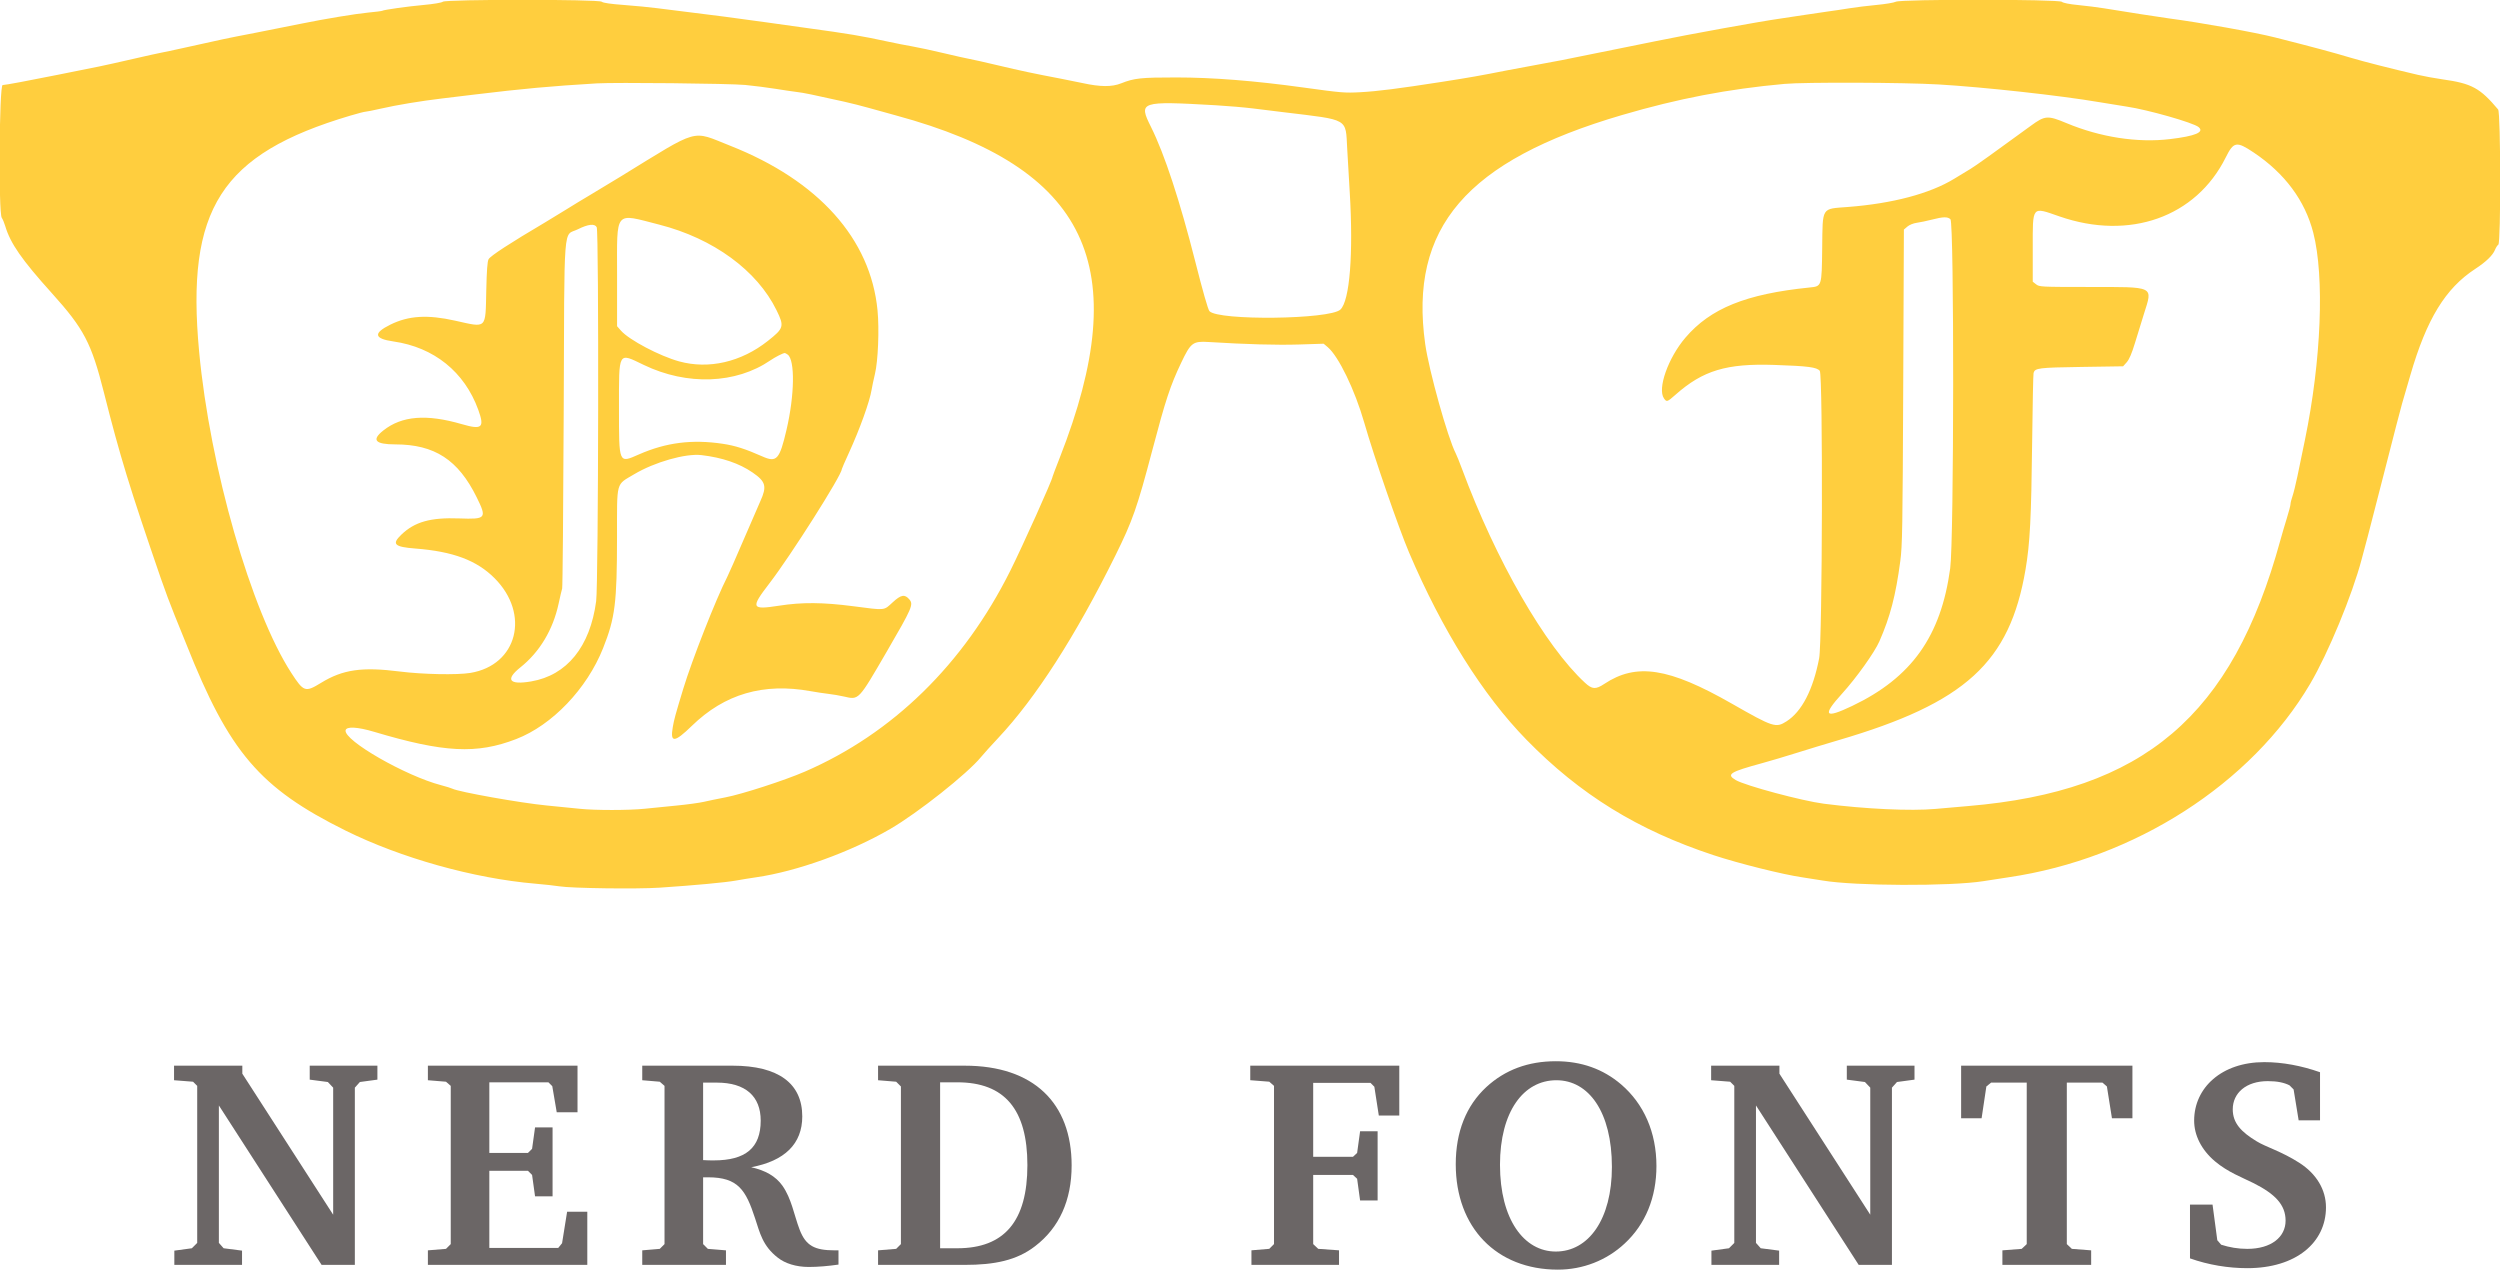 <?xml version="1.0" encoding="UTF-8"?>
<svg id="svg" width="400" height="203.14" display="block" version="1.1" xmlns="http://www.w3.org/2000/svg" xmlns:cc="http://creativecommons.org/ns#" xmlns:dc="http://purl.org/dc/elements/1.1/" xmlns:rdf="http://www.w3.org/1999/02/22-rdf-syntax-ns#">
 <g id="svgg">
  <path id="path0" d="m0 6.805c0 6.751 3e-3 6.806 0.421 6.806 0.394 0 4.28-0.723 8.721-1.622 1.061-0.215 2.638-0.532 3.504-0.705 4.044-0.807 4.969-1.005 8.583-1.84 2.123-0.49 4.18-0.947 4.571-1.014s1.945-0.398 3.453-0.735c6.389-1.428 7.11-1.58 11.478-2.419 2.037-0.392 4.77-0.936 7.618-1.517 3.598-0.734 8.584-1.559 10.543-1.744 1.163-0.111 2.175-0.238 2.248-0.284 0.276-0.17 4.06-0.703 6.664-0.939 1.548-0.14 2.845-0.358 3.047-0.512 0.292-0.221-5.765-0.268-35.249-0.274l-35.602-6e-3v6.805m96.3-6.523c0.202 0.191 1.337 0.358 3.548 0.522 1.787 0.132 4.164 0.361 5.282 0.509 1.117 0.148 2.899 0.372 3.961 0.496 3.367 0.396 9.935 1.256 13.509 1.767 1.9 0.272 4.779 0.676 6.399 0.897 6.855 0.936 8.895 1.279 13.307 2.238 1.005 0.219 2.637 0.537 3.625 0.708 0.989 0.17 3.274 0.662 5.079 1.093 1.805 0.43 3.647 0.843 4.094 0.918 0.447 0.074 2.504 0.537 4.571 1.028 3.633 0.865 5.771 1.318 10.056 2.133 1.117 0.213 2.671 0.527 3.453 0.698 2.872 0.629 4.718 0.642 6.209 0.045 2.074-0.829 3.128-0.942 8.801-0.94 5.854 2e-3 12.54 0.531 20.338 1.609 6.136 0.848 6.622 0.889 9.105 0.755 2.749-0.147 6.072-0.569 13.038-1.653 4.352-0.677 6.233-1.009 10.361-1.828 0.894-0.177 3.088-0.587 4.876-0.91 3.223-0.583 4.327-0.799 8.837-1.724 1.285-0.264 3.57-0.725 5.078-1.025 1.509-0.3 3.794-0.762 5.079-1.027 5.294-1.093 16.833-3.182 20.112-3.641 1.061-0.149 2.798-0.41 3.86-0.581 1.061-0.17 2.661-0.406 3.555-0.524s2.448-0.349 3.453-0.515c1.006-0.165 2.971-0.407 4.368-0.536 8.32-0.774 7.855-0.777-100.35-0.786-88.567-7e-3 -103.86 0.034-103.61 0.274m233.62 0.013c0.192 0.191 1.123 0.375 2.634 0.522 1.285 0.124 3.113 0.354 4.063 0.511 3.131 0.517 9.076 1.442 10.36 1.612 5.14 0.681 13.78 2.229 17.026 3.052 5.912 1.497 9.285 2.402 12.126 3.253 2.07 0.62 6.416 1.726 10.739 2.734 0.991 0.231 2.753 0.554 3.916 0.717 4.437 0.623 7.311 2.113 8.525 4.419 0.638 1.211 0.69 0.581 0.69-8.278v-8.837h-35.188c-30.773 0-35.151 0.037-34.891 0.295m-234.44 13.05c-7.311 0.438-11.843 0.852-19.502 1.78-1.397 0.169-3.728 0.451-5.181 0.625-3.553 0.426-7.264 1.042-9.867 1.636-1.181 0.27-2.287 0.491-2.458 0.491-0.401 0-3.789 1.008-7.279 2.164-8.73 2.894-15.229 8.346-17.945 15.055-3.318 8.199-1.819 27.801 3.656 47.789 3.445 12.576 5.972 19.026 9.712 24.789 1.979 3.049 2.23 3.133 4.745 1.592 3.499-2.147 6.561-2.587 12.628-1.818 3.637 0.46 9.15 0.57 11.265 0.224 7.534-1.234 9.626-9.406 3.88-15.158-2.859-2.862-6.642-4.278-12.672-4.744-3.37-0.261-3.821-0.704-2.25-2.214 2.149-2.064 4.68-2.776 9.274-2.605 4.308 0.159 4.45-0.012 2.786-3.386-2.958-5.999-6.73-8.45-13.017-8.459-3.24-5e-3 -3.844-0.702-1.924-2.223 2.966-2.349 6.9-2.665 12.584-1.01 3.219 0.937 3.65 0.556 2.61-2.31-2.2-6.061-7.089-9.997-13.572-10.927-3.119-0.447-3.276-1.318-0.485-2.694 2.917-1.437 5.932-1.621 10.363-0.631 5.131 1.146 4.838 1.426 4.975-4.76 0.073-3.301 0.178-4.735 0.373-5.076 0.307-0.54 3.457-2.591 9.073-5.909 0.894-0.528 2.403-1.448 3.352-2.045 0.95-0.596 2.687-1.652 3.86-2.345 1.173-0.694 3.367-2.019 4.876-2.945 12.772-7.842 11.194-7.398 17.471-4.92 14.153 5.588 22.495 14.901 23.597 26.346 0.293 3.035 0.088 8.095-0.412 10.17-0.215 0.894-0.457 2.037-0.537 2.54-0.299 1.873-1.887 6.284-3.634 10.099-0.626 1.365-1.137 2.54-1.137 2.611 0 0.944-8.163 13.822-11.568 18.249-3.069 3.992-2.943 4.284 1.551 3.586 3.662-0.569 7.018-0.544 11.885 0.092 5.187 0.676 4.818 0.713 6.277-0.628 1.347-1.238 1.928-1.338 2.672-0.459 0.682 0.806 0.449 1.342-3.594 8.298-4.618 7.943-4.468 7.785-6.869 7.234-0.698-0.16-1.817-0.352-2.487-0.426-0.671-0.075-1.951-0.268-2.844-0.43-7.566-1.369-13.76 0.438-19.013 5.547-2.794 2.718-3.497 2.765-3.051 0.201 0.219-1.258 0.403-1.93 1.677-6.133 1.397-4.608 5.246-14.397 7.036-17.894 0.234-0.457 1.382-3.062 2.551-5.79s2.409-5.585 2.755-6.35c1.069-2.36 0.861-3.116-1.257-4.573-2.124-1.461-4.857-2.39-8.169-2.779-2.548-0.298-7.496 1.108-10.769 3.06-2.969 1.772-2.74 0.93-2.746 10.081-7e-3 10.536-0.304 12.897-2.229 17.744-2.585 6.507-8.147 12.324-13.91 14.549-6.321 2.441-11.552 2.174-22.713-1.158-2.677-0.8-4.454-0.894-4.577-0.245-0.307 1.615 9.598 7.303 15.298 8.787 0.782 0.204 1.582 0.451 1.777 0.551 1.024 0.523 10.903 2.283 15.085 2.688 1.899 0.184 4.291 0.423 5.316 0.532 2.422 0.257 7.845 0.253 10.37-7e-3 1.093-0.113 3.388-0.343 5.1-0.51 1.711-0.167 3.677-0.435 4.367-0.597 0.691-0.161 2.258-0.486 3.482-0.72 19.026-3.648 36.043-17.191 45.562-36.262 1.985-3.978 6.757-14.601 6.757-15.043 0-0.058 0.511-1.405 1.135-2.993 6.283-15.995 7.224-27.57 2.935-36.138-3.967-7.926-14.552-14.711-29.123-18.668-1.249-0.339-3.184-0.876-4.302-1.192-1.117-0.316-2.9-0.769-3.961-1.005-5.145-1.147-6.484-1.422-7.517-1.544-0.614-0.073-2.168-0.303-3.453-0.511-4.445-0.72-7.276-0.868-17.369-0.912-5.475-0.024-10.549-8e-3 -11.275 0.036m190.05 0.08c-9.039 0.817-17.005 2.344-26.003 4.984-24.891 7.302-34.104 18.025-31.486 36.644 0.597 4.24 3.608 15.024 4.885 17.493 0.161 0.312 0.608 1.418 0.993 2.457 5.427 14.649 13.316 28.37 19.689 34.244 1.15 1.06 1.71 1.095 3.077 0.187 5.143-3.413 10.322-2.613 20.418 3.154 6.628 3.785 7.04 3.919 8.742 2.835 2.451-1.561 4.253-5.041 5.226-10.09 0.524-2.718 0.618-45.356 0.102-45.994-0.473-0.584-1.873-0.766-7.269-0.948-7.646-0.258-11.417 0.878-15.806 4.76-1.341 1.186-1.422 1.212-1.856 0.593-1.077-1.538 0.664-6.469 3.425-9.706 4.006-4.697 9.703-7.002 19.85-8.033 1.996-0.203 1.965-0.108 2.042-6.309 0.082-6.667-0.181-6.246 4.098-6.576 7.154-0.55 13.133-2.135 17.023-4.513 0.933-0.57 2.108-1.283 2.611-1.584 0.808-0.483 3.903-2.695 9.671-6.911 2.238-1.636 2.672-1.668 5.667-0.416 5.428 2.269 11.363 3.187 16.583 2.564 4.066-0.485 5.549-1.111 4.567-1.926-0.846-0.702-8.182-2.79-11.501-3.274-0.838-0.122-2.803-0.441-4.367-0.708-14.379-2.461-39.435-3.917-50.381-2.927m-101.26 3.225c-1.45 0.366-1.465 0.938-0.099 3.677 2.156 4.323 4.62 11.823 7.091 21.583 1.174 4.637 2.028 7.626 2.25 7.871 1.403 1.55 19.255 1.341 20.953-0.245 1.498-1.399 2.093-8.918 1.493-18.861-0.131-2.178-0.313-5.292-0.403-6.92-0.271-4.891 0.373-4.52-10.066-5.786-1.341-0.162-3.58-0.438-4.977-0.613-4.586-0.572-14.981-1.025-16.242-0.706m172.82 6.864c-0.172 0.196-0.609 0.95-0.97 1.676-4.76 9.561-15.39 13.329-26.611 9.433-4.466-1.55-4.266-1.791-4.266 5.109v5.338l0.536 0.421c0.519 0.409 0.756 0.421 8.278 0.425 10.86 7e-3 10.391-0.217 8.981 4.294-0.397 1.267-1.05 3.385-1.452 4.705-0.503 1.65-0.913 2.604-1.309 3.048l-0.576 0.645-6.67 0.102c-6.89 0.105-7.433 0.173-7.659 0.965-0.056 0.195-0.157 5.109-0.224 10.919-0.143 12.333-0.35 16.346-1.059 20.518-2.529 14.885-9.618 21.355-29.928 27.317-1.955 0.574-4.972 1.491-6.703 2.037-1.732 0.547-4.201 1.281-5.485 1.632-5.232 1.428-5.807 1.794-4.255 2.712 1.512 0.893 10.624 3.339 14.107 3.787 6.624 0.852 13.893 1.189 17.868 0.83 1.458-0.132 3.793-0.336 5.19-0.454 28.153-2.372 42.274-14.39 49.977-42.533 0.244-0.894 0.709-2.475 1.033-3.515 0.324-1.039 0.589-2.056 0.589-2.259 0-0.204 0.142-0.771 0.314-1.26 0.173-0.489 0.533-1.94 0.799-3.225 0.267-1.285 0.805-3.89 1.197-5.79 3.206-15.538 3.208-30.538 5e-3 -36.918-2.764-5.507-10.117-11.762-11.707-9.959m-357.09 95.283v84.352h15.236c8.38 0 15.233-0.069 15.23-0.153-4e-3 -0.083-0.141-0.329-0.305-0.546-0.86-1.137-0.196-2.729 1.329-3.186 1.724-0.516 1.623 0.296 1.623-13.091 0-13.264 0.117-12.292-1.522-12.705-2.246-0.565-2.505-3.474-0.357-4.015 1.021-0.257 6.276-0.285 8.176-0.043 1.756 0.223 1.822 0.281 3.228 2.792 1.098 1.963 4.568 7.513 9.287 14.854 2.957 4.601 2.902 4.699 2.902-5.136 0-8.107 0.033-7.949-1.77-8.566-2.246-0.769-2.602-2.914-0.621-3.735 1.108-0.458 9.077-0.4 9.798 0.073 1.513 0.991 1.14 2.732-0.77 3.589-1.76 0.789-1.626-0.341-1.738 14.657l-0.102 13.534-0.56 0.788-0.561 0.787 6.331 0.054c6.82 0.058 6.748 0.065 6.115-0.613-0.946-1.014-0.669-2.511 0.55-2.967 2.45-0.918 2.244 0.316 2.244-13.45 0-12.901 0.03-12.582-1.189-12.582-2.044 0-2.972-2.245-1.454-3.522 1.052-0.885 21.911-1.141 23.218-0.284 1.988 1.303 1.856 7.611-0.18 8.577-1.97 0.934-3.464-0.077-3.826-2.591-0.081-0.561-0.34-1.202-0.617-1.523l-0.477-0.555-3.433-0.064c-3.17-0.059-3.471-0.033-3.928 0.338l-0.496 0.401v4.277c0 5.227-0.114 5.002 2.526 5.002 2.147 0 2.399-0.16 3.045-1.932 0.909-2.494 3.846-2.922 4.476-0.652 0.26 0.935 0.271 8.177 0.015 9.288-0.581 2.514-3.505 2.345-4.478-0.259-0.681-1.823-0.764-1.874-3.051-1.874-2.632 0-2.516-0.189-2.604 4.218-0.135 6.712-0.415 6.346 4.846 6.346 5.22 0 5.252-0.015 5.59-2.535 0.327-2.434 1.859-3.609 3.849-2.952 1.303 0.429 1.429 0.85 1.429 4.766 0 3.191-0.036 3.531-0.454 4.326l-0.454 0.864h4.912 4.912l-0.649-0.67c-1.203-1.242-0.673-2.691 1.166-3.187 1.918-0.516 1.89-0.295 1.805-14.122-0.074-11.95 0.023-11.276-1.698-11.776-2.188-0.636-2.596-2.971-0.662-3.787 1.29-0.544 15.387-0.397 18.037 0.188 8.662 1.914 10.666 11.84 3.272 16.209-0.931 0.549-0.907 0.785 0.209 2.058 1.157 1.32 2.622 4.213 3.128 6.172 0.793 3.077 2.132 4.56 4.544 5.034 2.209 0.435 2.986 1.853 1.749 3.189-0.28 0.301-0.508 0.58-0.508 0.62 0 0.039 1.609 0.072 3.576 0.072h3.576l-0.63-0.718c-1.11-1.265-0.701-2.388 1.164-3.197 2.01-0.872 1.862 0.173 1.862-13.103v-11.645l-0.499-0.498c-0.274-0.275-0.694-0.499-0.934-0.499-1.907 0-2.869-2.179-1.522-3.445 1.059-0.995 13.519-1.149 18.394-0.228 9.534 1.802 14.597 9.559 13.017 19.942-1.047 6.887-6.361 12.317-12.685 12.962-1.102 0.112-2.054 0.255-2.116 0.317-0.061 0.061 9.754 0.109 21.811 0.105 20.945-6e-3 21.904-0.023 21.496-0.364-1.497-1.252-1.116-2.8 0.842-3.417 1.978-0.623 1.82 0.515 1.82-13.113v-11.982l-0.445-0.361c-0.245-0.198-0.823-0.421-1.284-0.494-2.076-0.332-2.563-2.74-0.754-3.729 0.81-0.442 20.725-0.677 22.266-0.262 1.362 0.366 1.536 0.825 1.618 4.253 0.102 4.242-0.361 5.301-2.317 5.301-1.363 0-2.003-0.671-2.645-2.777-0.786-2.575-0.653-2.505-4.751-2.505-4.24 0-3.867-0.487-3.867 5.043 0 5.228-0.026 5.168 2.264 5.278 2.476 0.118 3.025-0.172 3.576-1.89 0.806-2.51 3.23-3.022 4.137-0.873 0.515 1.222 0.399 9.727-0.144 10.457-1.219 1.643-3.434 0.963-3.956-1.215-0.413-1.722-0.818-1.97-3.222-1.97-2.814 0-2.695-0.244-2.615 5.358 0.071 5.023 6e-3 4.842 1.908 5.336 1.995 0.518 2.56 1.533 1.734 3.117l-0.425 0.816 14.573-5e-3 14.572-6e-3 -2.122-1.032c-6.663-3.242-9.861-10.437-8.657-19.475 1.222-9.173 9.194-15.051 18.736-13.816 16.336 2.116 19.803 25.826 4.894 33.466l-1.677 0.86 19.807 8e-3 -0.406-0.759c-0.773-1.442-0.292-2.672 1.222-3.126 0.437-0.131 1.003-0.46 1.259-0.732l0.464-0.494 0.062-11.005c0.077-13.658 0.12-13.317-1.743-13.615-1.078-0.172-1.671-0.898-1.671-2.044 0-1.944 0.764-2.193 6.407-2.091 5.041 0.092 4.708-0.074 6.65 3.308 0.765 1.332 1.922 3.244 2.572 4.25 0.649 1.006 2.01 3.154 3.024 4.774 3.425 5.473 5.607 8.735 5.844 8.735 0.423 0 0.49-1.164 0.487-8.405-3e-3 -8.214 0.043-7.971-1.625-8.513-2.052-0.666-2.621-2.032-1.368-3.284 1.024-1.023 9.566-1.288 10.744-0.334 1.195 0.968 0.639 2.671-1.13 3.465-1.744 0.782-1.629-0.195-1.742 14.853l-0.102 13.525-1.138 1.492h9.566 9.565l-0.616-0.603c-1.237-1.208-0.707-2.643 1.17-3.17 2.028-0.569 1.87 0.547 1.87-13.201v-12.053l-0.452-0.317c-0.527-0.369-2.424-0.425-3.358-0.1-0.717 0.25-0.973 0.775-1.25 2.56-0.349 2.253-1.142 3.115-2.863 3.115-2.108 0-2.438-0.698-2.437-5.159 1e-3 -3.644 0.224-4.42 1.364-4.739 0.311-0.086 6.191-0.157 13.068-0.157 15.434 0 14.258-0.374 14.382 4.572 0.109 4.354-0.416 5.483-2.552 5.483-1.604 0-2.084-0.544-2.683-3.047-0.606-2.533-0.921-2.844-2.879-2.844-1.242 0-1.484 0.064-1.925 0.505l-0.505 0.505 0.057 11.769 0.057 11.77 0.483 0.513c0.265 0.283 0.768 0.575 1.117 0.65 1.858 0.4 2.857 2.632 1.541 3.445-0.709 0.438 0.536 0.501 9.505 0.482 8.781-0.019 9.604-0.049 8.685-0.313-3.032-0.869-3.147-1.085-3.148-5.902-1e-3 -4.451 0.115-4.728 2.053-4.888 2.374-0.197 3.132 0.576 3.397 3.469 0.269 2.923 1.208 3.59 4.684 3.325 2.929-0.224 4.395-1.114 4.895-2.974 0.68-2.524-0.824-4.122-6.695-7.117-5.998-3.06-8.165-6.404-7.42-11.45 0.886-5.999 6.506-9.251 14.504-8.395 5.974 0.639 6.789 1.26 6.897 5.245 0.118 4.338-0.236 5.367-1.927 5.593-2.025 0.272-2.98-0.639-3.471-3.311-0.474-2.583-0.717-2.8-3.225-2.891-3.078-0.111-4.595 0.714-5.158 2.806-0.707 2.622 0.403 3.88 5.81 6.591 3.939 1.975 6.215 3.532 7.278 4.979 3.849 5.244 0.803 12.949-5.879 14.874-1.18 0.34-0.696 0.351 15.389 0.365l16.607 0.015v-82.066c0-85.652 0.022-83.395-0.782-81.173-0.324 0.897-1.414 1.966-3.179 3.117-4.778 3.117-7.782 8.036-10.384 17.003-0.519 1.788-1.118 3.845-1.33 4.571-0.213 0.727-1.386 5.252-2.608 10.056-1.222 4.805-2.504 9.787-2.85 11.072s-0.797 2.976-1.003 3.758c-1.51 5.726-5.35 15.015-8.228 19.906-9.432 16.027-28.106 28.012-48.255 30.971-0.726 0.106-2.554 0.388-4.063 0.627-5.275 0.833-20.534 0.773-25.674-0.102-0.907-0.154-2.38-0.386-3.274-0.515-3.093-0.446-10.153-2.209-14.221-3.552-12.121-4.001-21.347-9.698-29.93-18.48-6.956-7.117-13.488-17.541-18.783-29.972-1.653-3.883-5.603-15.329-7.149-20.721-1.509-5.263-4.113-10.643-5.863-12.115l-0.64-0.539-3.962 0.126c-3.51 0.111-8.428-0.025-14.433-0.398-3.636-0.226-5.179 2.742-9.041 17.395-2.402 9.113-3.135 11.203-5.884 16.76-6.387 12.912-12.754 22.825-18.771 29.224-1.072 1.14-2.308 2.51-2.745 3.044-7.004 8.547-23.646 17.44-35.973 19.223-0.894 0.129-2.356 0.366-3.25 0.527-1.683 0.303-6.554 0.756-12.189 1.133-3.619 0.242-14.113 0.101-16.049-0.217-0.67-0.11-2.407-0.3-3.86-0.424-9.796-0.831-21.508-4.113-30.371-8.511-13.693-6.795-18.578-12.515-25.431-29.779-0.444-1.117-1.295-3.22-1.892-4.672-3.3-8.03-8.38-24.04-11.314-35.653-1.992-7.885-3.188-10.165-8.307-15.846-4.832-5.362-6.657-7.988-7.478-10.765-0.87-2.94-0.834-6.536-0.834 82.635m309.09-83.654c-0.782 0.202-1.858 0.428-2.391 0.502-0.568 0.079-1.198 0.333-1.524 0.612l-0.554 0.478-0.106 25.157c-0.095 22.665-0.141 25.429-0.47 27.9-0.731 5.5-1.613 8.881-3.349 12.836-0.768 1.752-3.692 5.848-5.938 8.321-3.255 3.582-2.834 4.113 1.586 2.004 9.516-4.541 14.215-11.138 15.689-22.027 0.608-4.491 0.642-55.304 0.037-55.851-0.461-0.418-1.16-0.402-2.98 0.068m-209.93 0.178c-0.428 0.428-0.434 0.532-0.434 8.654v8.22l0.628 0.715c2.267 2.582 9.123 5.394 13.151 5.394 4.5 0 10.911-2.952 12.318-5.672 1.012-1.959-3.52-8.424-8.11-11.568-5.794-3.969-15.991-7.306-17.553-5.743m-6.707 1.363c-2.394 1.198-2.141-2.106-2.268 29.543-0.062 15.139-0.172 27.709-0.245 27.932-0.074 0.224-0.331 1.321-0.571 2.438-0.898 4.167-3.029 7.722-6.101 10.173-2.485 1.982-1.819 2.86 1.713 2.257 5.724-0.977 9.43-5.551 10.398-12.836 0.37-2.785 0.455-59.159 0.09-59.841-0.324-0.605-1.371-0.489-3.016 0.334m32.327 20.094c-0.363 0.158-1.048 0.553-1.523 0.879-5.511 3.778-13.322 4.064-20.239 0.741-4.177-2.007-3.987-2.336-3.987 6.914 0 8.984-0.068 8.827 3.185 7.399 6.488-2.847 12.864-2.745 19.75 0.317 2.298 1.022 2.755 0.519 3.874-4.275 1.021-4.376 1.267-7.168 0.858-9.733-0.399-2.507-0.646-2.795-1.918-2.242m-8.075 116.87c-0.859 0.16-0.914 0.494-0.914 5.534 0 5.69-0.084 5.477 2.149 5.477 4.373 0 6.896-4.347 4.846-8.349-0.772-1.509-4.205-3.011-6.081-2.662m37.379 0.107c-0.594 0.45-0.643 24.264-0.05 24.856 0.942 0.942 6.66-0.447 8.432-2.048 4.629-4.181 4.705-16.613 0.127-20.632-1.926-1.692-7.325-3.072-8.509-2.176m94.819 0.132c-7.638 3.467-7.652 21.525-0.02 24.989 4.866 2.208 9.55-2.273 10.336-9.886 1.054-10.216-4.185-17.885-10.316-15.103m-210.47 7.471c-0.081 0.196-0.146 3.967-0.146 8.38 0 9.014-0.048 8.716 1.487 9.372 1.944 0.832 2.442 2.1 1.339 3.411l-0.526 0.625h6.56 6.56l-0.736-0.762c-0.405-0.419-1.46-1.95-2.345-3.403-0.884-1.452-2.255-3.646-3.046-4.875-0.79-1.229-2.048-3.195-2.795-4.368-5.763-9.054-5.966-9.322-6.352-8.38m246.1-0.22c-0.266 0.266-0.143 16.8 0.127 17.156 0.138 0.18 0.809 0.61 1.492 0.955 0.683 0.344 1.299 0.776 1.369 0.958 0.25 0.653 0.12 1.674-0.28 2.182-0.223 0.284-0.406 0.57-0.406 0.636 0 0.067 2.891 0.121 6.425 0.121h6.425l-0.787-0.866c-0.434-0.476-1.108-1.434-1.499-2.128-0.391-0.695-1.778-2.933-3.083-4.975-1.304-2.042-2.996-4.697-3.758-5.9-4.96-7.827-5.546-8.619-6.025-8.139m-168.3 8.307c-0.441 0.309-0.451 0.407-0.451 4.482 0 4.466 0.06 4.773 1.008 5.128 0.339 0.127 0.896 0.335 1.236 0.463 1.203 0.45 1.473 1.937 0.539 2.967-0.613 0.674-0.626 0.672 4.957 0.614 5.025-0.053 5.141-0.064 4.43-0.4-1.935-0.914-4.108-3.575-4.831-5.916-1.819-5.89-4.65-8.906-6.888-7.338" fill="none" fill-rule="evenodd"/>
  <path id="path4" d="m70.851 0.28c-0.202 0.154-1.499 0.372-3.047 0.512-2.604 0.236-6.388 0.769-6.664 0.939-0.073 0.046-1.085 0.173-2.248 0.284-1.959 0.185-6.945 1.01-10.543 1.744-2.848 0.581-5.581 1.125-7.618 1.517-4.368 0.839-5.089 0.991-11.478 2.419-1.508 0.337-3.062 0.668-3.453 0.735s-2.448 0.524-4.571 1.014-4.545 1.03-5.383 1.198c-0.838 0.169-2.255 0.453-3.149 0.632-0.894 0.178-2.494 0.5-3.555 0.715-4.441 0.899-8.327 1.622-8.721 1.622-0.544 0-0.678 20.467-0.139 21.236 0.155 0.222 0.403 0.813 0.552 1.315 0.821 2.777 2.646 5.403 7.478 10.765 5.119 5.681 6.315 7.961 8.307 15.846 2.593 10.263 4.092 15.16 9.112 29.761 0.614 1.788 1.605 4.439 2.202 5.892 0.597 1.452 1.448 3.555 1.892 4.672 6.853 17.264 11.738 22.984 25.431 29.779 8.863 4.398 20.575 7.68 30.371 8.511 1.453 0.124 3.19 0.314 3.86 0.424 1.936 0.318 12.43 0.459 16.049 0.217 5.635-0.377 10.506-0.83 12.189-1.133 0.894-0.161 2.356-0.398 3.25-0.527 6.54-0.946 15.097-4.032 21.485-7.747 4.4-2.559 12.325-8.837 14.488-11.476 0.437-0.534 1.673-1.904 2.745-3.044 6.017-6.399 12.384-16.312 18.771-29.224 2.749-5.557 3.482-7.647 5.884-16.76 2.135-8.099 2.892-10.399 4.631-14.056 1.545-3.25 1.871-3.497 4.41-3.339 6.005 0.373 10.923 0.509 14.433 0.398l3.962-0.126 0.64 0.539c1.75 1.472 4.354 6.852 5.863 12.115 1.546 5.392 5.496 16.838 7.149 20.721 5.295 12.431 11.827 22.855 18.783 29.972 8.583 8.782 17.809 14.479 29.93 18.48 4.068 1.343 11.128 3.106 14.221 3.552 0.894 0.129 2.367 0.361 3.274 0.515 5.14 0.875 20.399 0.935 25.674 0.102 1.509-0.239 3.337-0.521 4.063-0.627 20.149-2.959 38.823-14.944 48.255-30.971 2.878-4.891 6.718-14.18 8.228-19.906 0.206-0.782 0.657-2.473 1.003-3.758s1.628-6.267 2.85-11.072c1.222-4.804 2.395-9.329 2.608-10.056 0.212-0.726 0.811-2.783 1.33-4.571 2.602-8.967 5.606-13.886 10.384-17.003 1.721-1.123 2.804-2.169 3.162-3.056 0.147-0.364 0.387-0.735 0.533-0.824 0.42-0.257 0.388-21.125-0.033-21.625-2.901-3.451-4.224-4.167-8.916-4.826-1.163-0.163-2.925-0.486-3.916-0.717-4.323-1.008-8.669-2.114-10.739-2.734-2.841-0.851-6.214-1.756-12.126-3.253-3.246-0.823-11.886-2.371-17.026-3.052-1.284-0.17-7.229-1.095-10.36-1.612-0.95-0.157-2.776-0.387-4.059-0.512-1.47-0.143-2.451-0.336-2.657-0.522-0.472-0.427-25.72-0.442-26.56-0.016-0.302 0.154-1.691 0.385-3.088 0.515s-3.362 0.372-4.368 0.537c-1.005 0.166-2.559 0.397-3.453 0.515s-2.494 0.354-3.555 0.524c-1.062 0.171-2.799 0.432-3.86 0.581-3.279 0.459-14.818 2.548-20.112 3.641-1.285 0.265-3.57 0.727-5.079 1.027-1.508 0.3-3.793 0.761-5.078 1.025-4.51 0.925-5.614 1.141-8.837 1.724-1.788 0.323-3.982 0.733-4.876 0.91-4.128 0.819-6.009 1.151-10.361 1.828-6.966 1.084-10.289 1.506-13.038 1.653-2.483 0.134-2.969 0.093-9.105-0.755-7.798-1.078-14.484-1.607-20.338-1.609-5.673-2e-3 -6.727 0.111-8.801 0.94-1.491 0.597-3.337 0.584-6.209-0.045-0.782-0.171-2.336-0.485-3.453-0.698-4.285-0.815-6.423-1.268-10.056-2.133-2.067-0.491-4.124-0.954-4.571-1.028-0.447-0.075-2.289-0.488-4.094-0.918-1.805-0.431-4.09-0.923-5.079-1.093-0.988-0.171-2.62-0.489-3.625-0.708-4.412-0.959-6.452-1.302-13.307-2.238-1.62-0.221-4.499-0.625-6.399-0.897-3.574-0.511-10.142-1.371-13.509-1.767-1.062-0.124-2.844-0.348-3.961-0.496-1.118-0.148-3.495-0.378-5.282-0.512-2.165-0.161-3.358-0.335-3.571-0.521-0.464-0.405-24.893-0.404-25.426 0m48.397 13.317c1.397 0.135 3.591 0.416 4.876 0.624s2.839 0.438 3.453 0.511c1.033 0.122 2.372 0.397 7.517 1.544 1.061 0.236 2.844 0.689 3.961 1.005 1.118 0.316 3.053 0.853 4.302 1.192 30.715 8.342 38.248 24.107 26.188 54.806-0.624 1.588-1.135 2.935-1.135 2.993 0 0.442-4.772 11.065-6.757 15.043-7.467 14.959-18.819 26.06-32.881 32.152-3.224 1.397-10.021 3.6-12.681 4.11-1.224 0.234-2.791 0.559-3.482 0.72-0.69 0.162-2.656 0.43-4.367 0.597-1.712 0.167-4.007 0.397-5.1 0.51-2.525 0.26-7.948 0.264-10.37 7e-3 -1.025-0.109-3.417-0.348-5.316-0.532-4.182-0.405-14.061-2.165-15.085-2.688-0.195-0.1-0.995-0.347-1.777-0.551-5.7-1.484-15.605-7.172-15.298-8.787 0.123-0.649 1.9-0.555 4.577 0.245 11.161 3.332 16.392 3.599 22.713 1.158 5.763-2.225 11.325-8.042 13.91-14.549 1.925-4.847 2.222-7.208 2.229-17.744 6e-3 -9.151-0.223-8.309 2.746-10.081 3.273-1.952 8.221-3.358 10.769-3.06 3.312 0.389 6.045 1.318 8.169 2.779 2.118 1.457 2.326 2.213 1.257 4.573-0.346 0.765-1.586 3.622-2.755 6.35s-2.317 5.333-2.551 5.79c-1.79 3.497-5.639 13.286-7.036 17.894-1.274 4.203-1.458 4.875-1.677 6.133-0.446 2.564 0.257 2.517 3.051-0.201 5.253-5.109 11.447-6.916 19.013-5.547 0.893 0.162 2.173 0.355 2.844 0.43 0.67 0.074 1.789 0.266 2.487 0.426 2.401 0.551 2.251 0.709 6.869-7.234 4.043-6.956 4.276-7.492 3.594-8.298-0.744-0.879-1.325-0.779-2.672 0.459-1.459 1.341-1.09 1.304-6.277 0.628-4.867-0.636-8.223-0.661-11.885-0.092-4.494 0.698-4.62 0.406-1.551-3.586 3.405-4.427 11.568-17.305 11.568-18.249 0-0.071 0.511-1.246 1.137-2.611 1.747-3.815 3.335-8.226 3.634-10.099 0.08-0.503 0.322-1.646 0.537-2.54 0.5-2.075 0.705-7.135 0.412-10.17-1.102-11.445-9.444-20.758-23.597-26.346-6.277-2.478-4.699-2.922-17.471 4.92-1.509 0.926-3.703 2.251-4.876 2.945-1.173 0.693-2.91 1.749-3.86 2.345-0.949 0.597-2.458 1.517-3.352 2.045-5.616 3.318-8.766 5.369-9.073 5.909-0.195 0.341-0.3 1.775-0.373 5.076-0.137 6.186 0.156 5.906-4.975 4.76-4.431-0.99-7.446-0.806-10.363 0.631-2.791 1.376-2.634 2.247 0.485 2.694 6.483 0.93 11.372 4.866 13.572 10.927 1.04 2.866 0.609 3.247-2.61 2.31-5.684-1.655-9.618-1.339-12.584 1.01-1.92 1.521-1.316 2.218 1.924 2.223 6.287 9e-3 10.059 2.46 13.017 8.459 1.664 3.374 1.522 3.545-2.786 3.386-4.594-0.171-7.125 0.541-9.274 2.605-1.571 1.51-1.12 1.953 2.25 2.214 6.03 0.466 9.813 1.882 12.672 4.744 5.746 5.752 3.654 13.924-3.88 15.158-2.115 0.346-7.628 0.236-11.265-0.224-6.067-0.769-9.129-0.329-12.628 1.818-2.515 1.541-2.766 1.457-4.745-1.592-6.43-9.909-13.018-32.866-14.75-51.402-2.135-22.852 3.478-31.618 24.183-37.767 1.162-0.346 2.252-0.628 2.423-0.628s1.277-0.221 2.458-0.491c2.603-0.594 6.314-1.21 9.867-1.636 1.453-0.174 3.784-0.456 5.181-0.625 7.659-0.928 12.191-1.342 19.502-1.78 2.942-0.177 21.351 0.019 23.768 0.252m190.86-0.086c7.392 0.437 19.619 1.783 25.8 2.841 1.564 0.267 3.529 0.586 4.367 0.708 3.319 0.484 10.655 2.572 11.501 3.274 0.982 0.815-0.501 1.441-4.567 1.926-5.22 0.623-11.155-0.295-16.583-2.564-2.995-1.252-3.429-1.22-5.667 0.416-5.768 4.216-8.863 6.428-9.671 6.911-0.503 0.301-1.678 1.014-2.611 1.584-3.89 2.378-9.869 3.963-17.023 4.513-4.279 0.33-4.016-0.091-4.098 6.576-0.077 6.201-0.046 6.106-2.042 6.309-10.147 1.031-15.844 3.336-19.85 8.033-2.761 3.237-4.502 8.168-3.425 9.706 0.434 0.619 0.515 0.593 1.856-0.593 4.389-3.882 8.16-5.018 15.806-4.76 5.396 0.182 6.796 0.364 7.269 0.948 0.516 0.638 0.422 43.276-0.102 45.994-0.973 5.049-2.775 8.529-5.226 10.09-1.702 1.084-2.114 0.95-8.742-2.835-10.096-5.767-15.275-6.567-20.418-3.154-1.367 0.908-1.927 0.873-3.077-0.187-6.373-5.874-14.262-19.595-19.689-34.244-0.385-1.039-0.832-2.145-0.993-2.457-1.277-2.469-4.288-13.253-4.885-17.493-2.618-18.619 6.595-29.342 31.486-36.644 8.998-2.64 16.964-4.167 26.003-4.984 3.238-0.293 19.108-0.237 24.581 0.086m-115.59 3.331c1.899 0.109 4.596 0.34 5.993 0.514 1.397 0.175 3.636 0.451 4.977 0.613 10.439 1.266 9.795 0.895 10.066 5.786 0.09 1.628 0.272 4.742 0.403 6.92 0.6 9.943 5e-3 17.462-1.493 18.861-1.698 1.586-19.55 1.795-20.953 0.245-0.222-0.245-1.076-3.234-2.25-7.871-2.471-9.76-4.935-17.26-7.091-21.583-2.042-4.094-1.793-4.177 10.348-3.485m166.07 7.556c4.972 3.325 8.213 7.687 9.538 12.833 1.822 7.077 1.283 20.48-1.334 33.16-0.392 1.9-0.93 4.505-1.197 5.79-0.266 1.285-0.626 2.736-0.799 3.225-0.172 0.489-0.314 1.056-0.314 1.26 0 0.203-0.265 1.22-0.589 2.259-0.324 1.04-0.789 2.621-1.033 3.515-7.703 28.143-21.824 40.161-49.977 42.533-1.397 0.118-3.732 0.322-5.19 0.454-3.975 0.359-11.244 0.022-17.868-0.83-3.483-0.448-12.595-2.894-14.107-3.787-1.552-0.918-0.977-1.284 4.255-2.712 1.284-0.351 3.753-1.085 5.485-1.632 1.731-0.546 4.748-1.463 6.703-2.037 20.31-5.962 27.399-12.432 29.928-27.317 0.709-4.172 0.916-8.185 1.059-20.518 0.067-5.81 0.168-10.724 0.224-10.919 0.226-0.792 0.769-0.86 7.659-0.965l6.67-0.102 0.576-0.645c0.396-0.444 0.806-1.398 1.309-3.048 0.402-1.32 1.055-3.438 1.452-4.705 1.41-4.511 1.879-4.287-8.981-4.294-7.522-4e-3 -7.759-0.016-8.278-0.425l-0.536-0.421v-5.338c0-6.9-0.2-6.659 4.266-5.109 11.221 3.896 21.851 0.128 26.611-9.433 1.267-2.545 1.726-2.626 4.468-0.792m-48.515 10.677c0.605 0.547 0.571 51.36-0.037 55.851-1.474 10.889-6.173 17.486-15.689 22.027-4.42 2.109-4.841 1.578-1.586-2.004 2.246-2.473 5.17-6.569 5.938-8.321 1.736-3.955 2.618-7.336 3.349-12.836 0.329-2.471 0.375-5.235 0.47-27.9l0.106-25.157 0.554-0.478c0.326-0.279 0.956-0.533 1.524-0.612 0.533-0.074 1.609-0.3 2.391-0.502 1.82-0.47 2.519-0.486 2.98-0.068m-206.59 0.867c8.653 2.214 15.653 7.326 18.775 13.713 1.256 2.569 1.172 2.861-1.405 4.899-4.274 3.379-9.449 4.572-14.184 3.27-3.13-0.861-8.01-3.438-9.306-4.914l-0.628-0.715v-8.22c0-10.491-0.506-9.888 6.748-8.033m-10.005 0.408c0.365 0.682 0.28 57.056-0.09 59.841-0.968 7.285-4.674 11.859-10.398 12.836-3.532 0.603-4.198-0.275-1.713-2.257 3.072-2.451 5.203-6.006 6.101-10.173 0.24-1.117 0.497-2.214 0.571-2.438 0.073-0.223 0.183-12.793 0.245-27.932 0.127-31.649-0.126-28.345 2.268-29.543 1.645-0.823 2.692-0.939 3.016-0.334m30.552 20.384c1.194 0.873 1.109 6.49-0.181 12.019-1.119 4.794-1.576 5.297-3.874 4.275-2.686-1.194-4.349-1.725-6.326-2.021-4.915-0.735-9.068-0.208-13.424 1.704-3.253 1.428-3.185 1.585-3.185-7.399 0-9.25-0.19-8.921 3.987-6.914 6.917 3.323 14.728 3.037 20.239-0.741 0.771-0.529 1.992-1.152 2.297-1.174 0.062-4e-3 0.273 0.109 0.467 0.251" fill="#ffce3e" fill-rule="evenodd"/>
  <g id="text3341" fill="#6b6666" stroke-width="1px">
   <path id="path3338" d="m27.895 202.38h10.83v-2.28l-2.945-0.38-0.76-0.855v-21.992l16.435 25.508h5.32v-28.358l0.807-0.902 2.803-0.38v-2.232h-10.83v2.232l2.897 0.38 0.855 0.902v20.33l-14.535-22.562v-1.282h-10.925v2.328l3.04 0.237 0.665 0.665v25.128l-0.855 0.855-2.803 0.38v2.28z"/>
   <path id="path3340" d="m68.46 202.38h25.508v-8.502h-3.23l-0.807 5.035-0.618 0.76h-11.02v-12.35h6.175l0.665 0.665 0.475 3.42h2.803v-11.02h-2.803l-0.475 3.42-0.665 0.665h-6.175v-11.305h9.453l0.618 0.618 0.713 4.18h3.325v-7.457h-23.94v2.328l2.897 0.237 0.76 0.665v25.318l-0.76 0.76-2.897 0.237v2.328z"/>
   <path id="path3342" d="m102.76 170.51v2.328l2.803 0.237 0.76 0.665v25.318l-0.76 0.76-2.803 0.237v2.328h13.395v-2.328l-2.897-0.237-0.76-0.76v-10.688h0.807c4.798 0 6.032 2.042 7.505 6.555 0.76 2.28 1.188 4.418 3.658 6.317 1.14 0.902 2.897 1.472 4.94 1.472 1.472 0 3.087-0.142 4.75-0.38v-2.28h-0.618c-3.183 0-4.607-0.713-5.605-3.325-0.902-2.375-1.282-4.94-2.755-7.03-1.093-1.52-2.708-2.422-4.987-2.945 5.367-0.998 8.17-3.752 8.17-8.123 0-5.272-3.8-8.123-11.162-8.123h-14.44zm9.738 2.708h2.185c4.607 0 7.03 2.185 7.03 6.08 0 4.37-2.422 6.365-7.505 6.365-0.522 0-1.093 0-1.71-0.048v-12.398z"/>
   <path id="path3344" d="m154.36 170.51h-13.87v2.328l2.897 0.237 0.76 0.76v25.222l-0.76 0.76-2.897 0.237v2.328h13.87c4.75 0 8.312-0.713 11.258-2.993 3.848-2.945 5.843-7.315 5.843-12.92 0-9.975-6.08-15.96-17.1-15.96zm-3.942 2.66h2.755c7.553 0 11.21 4.322 11.21 13.252s-3.658 13.3-11.21 13.3h-2.755v-26.552z"/>
   <path id="path3346" d="m200.23 202.38h14.012v-2.328l-3.325-0.237-0.807-0.76v-11.068h6.365l0.665 0.618 0.475 3.467h2.803v-11.068h-2.803l-0.475 3.467-0.665 0.618h-6.365v-11.828h9.168l0.618 0.618 0.713 4.607h3.277v-7.98h-23.845v2.328l3.04 0.237 0.76 0.665v25.318l-0.76 0.76-2.85 0.237v2.328z"/>
   <path id="path3348" d="m232.92 186.28c0 10.118 6.508 16.862 16.34 16.862 3.99 0 7.79-1.472 10.688-4.18 3.325-3.087 5.082-7.362 5.082-12.398 0-5.367-1.995-9.928-5.652-13.062-2.897-2.47-6.365-3.705-10.45-3.705-4.418 0-8.123 1.377-11.115 4.133-3.23 2.993-4.893 7.173-4.893 12.35zm16.102-13.442c5.178 0 8.883 5.082 8.883 13.87 0 8.408-3.752 13.538-8.977 13.538-5.082 0-8.93-5.13-8.93-13.87 0-8.502 3.752-13.538 9.025-13.538z"/>
   <path id="path3350" d="m273.83 202.38h10.83v-2.28l-2.945-0.38-0.76-0.855v-21.992l16.435 25.508h5.32v-28.358l0.807-0.902 2.803-0.38v-2.232h-10.83v2.232l2.897 0.38 0.855 0.902v20.33l-14.535-22.562v-1.282h-10.925v2.328l3.04 0.237 0.665 0.665v25.128l-0.855 0.855-2.803 0.38v2.28z"/>
   <path id="path3352" d="m313.78 170.51v8.408h3.277l0.76-5.082 0.76-0.618h5.7v25.84l-0.807 0.76-3.087 0.237v2.328h14.202v-2.328l-3.087-0.237-0.807-0.76v-25.84h5.7l0.713 0.618 0.807 5.082h3.277v-8.408h-27.408z"/>
   <path id="path3354" d="m350.4 201.34c2.945 1.045 6.128 1.567 9.168 1.567 7.79 0 12.588-4.085 12.588-9.738 0-2.803-1.52-5.367-4.275-7.125-2.803-1.805-5.32-2.518-6.793-3.42-2.518-1.52-3.848-2.945-3.848-5.13 0-2.612 2.138-4.513 5.605-4.513 1.52 0 2.612 0.237 3.467 0.665l0.665 0.665 0.807 4.94h3.42v-7.695c-2.993-1.045-5.985-1.615-8.93-1.615-6.793 0-11.21 4.085-11.21 9.357 0 2.328 1.14 4.655 3.325 6.508 2.09 1.758 4.322 2.565 6.223 3.515 3.373 1.71 5.082 3.42 5.082 5.985 0 2.612-2.28 4.513-6.128 4.513-1.472 0-2.85-0.237-4.18-0.665l-0.618-0.713-0.76-5.7h-3.61v8.598z"/>
  </g>
 </g>
</svg>
